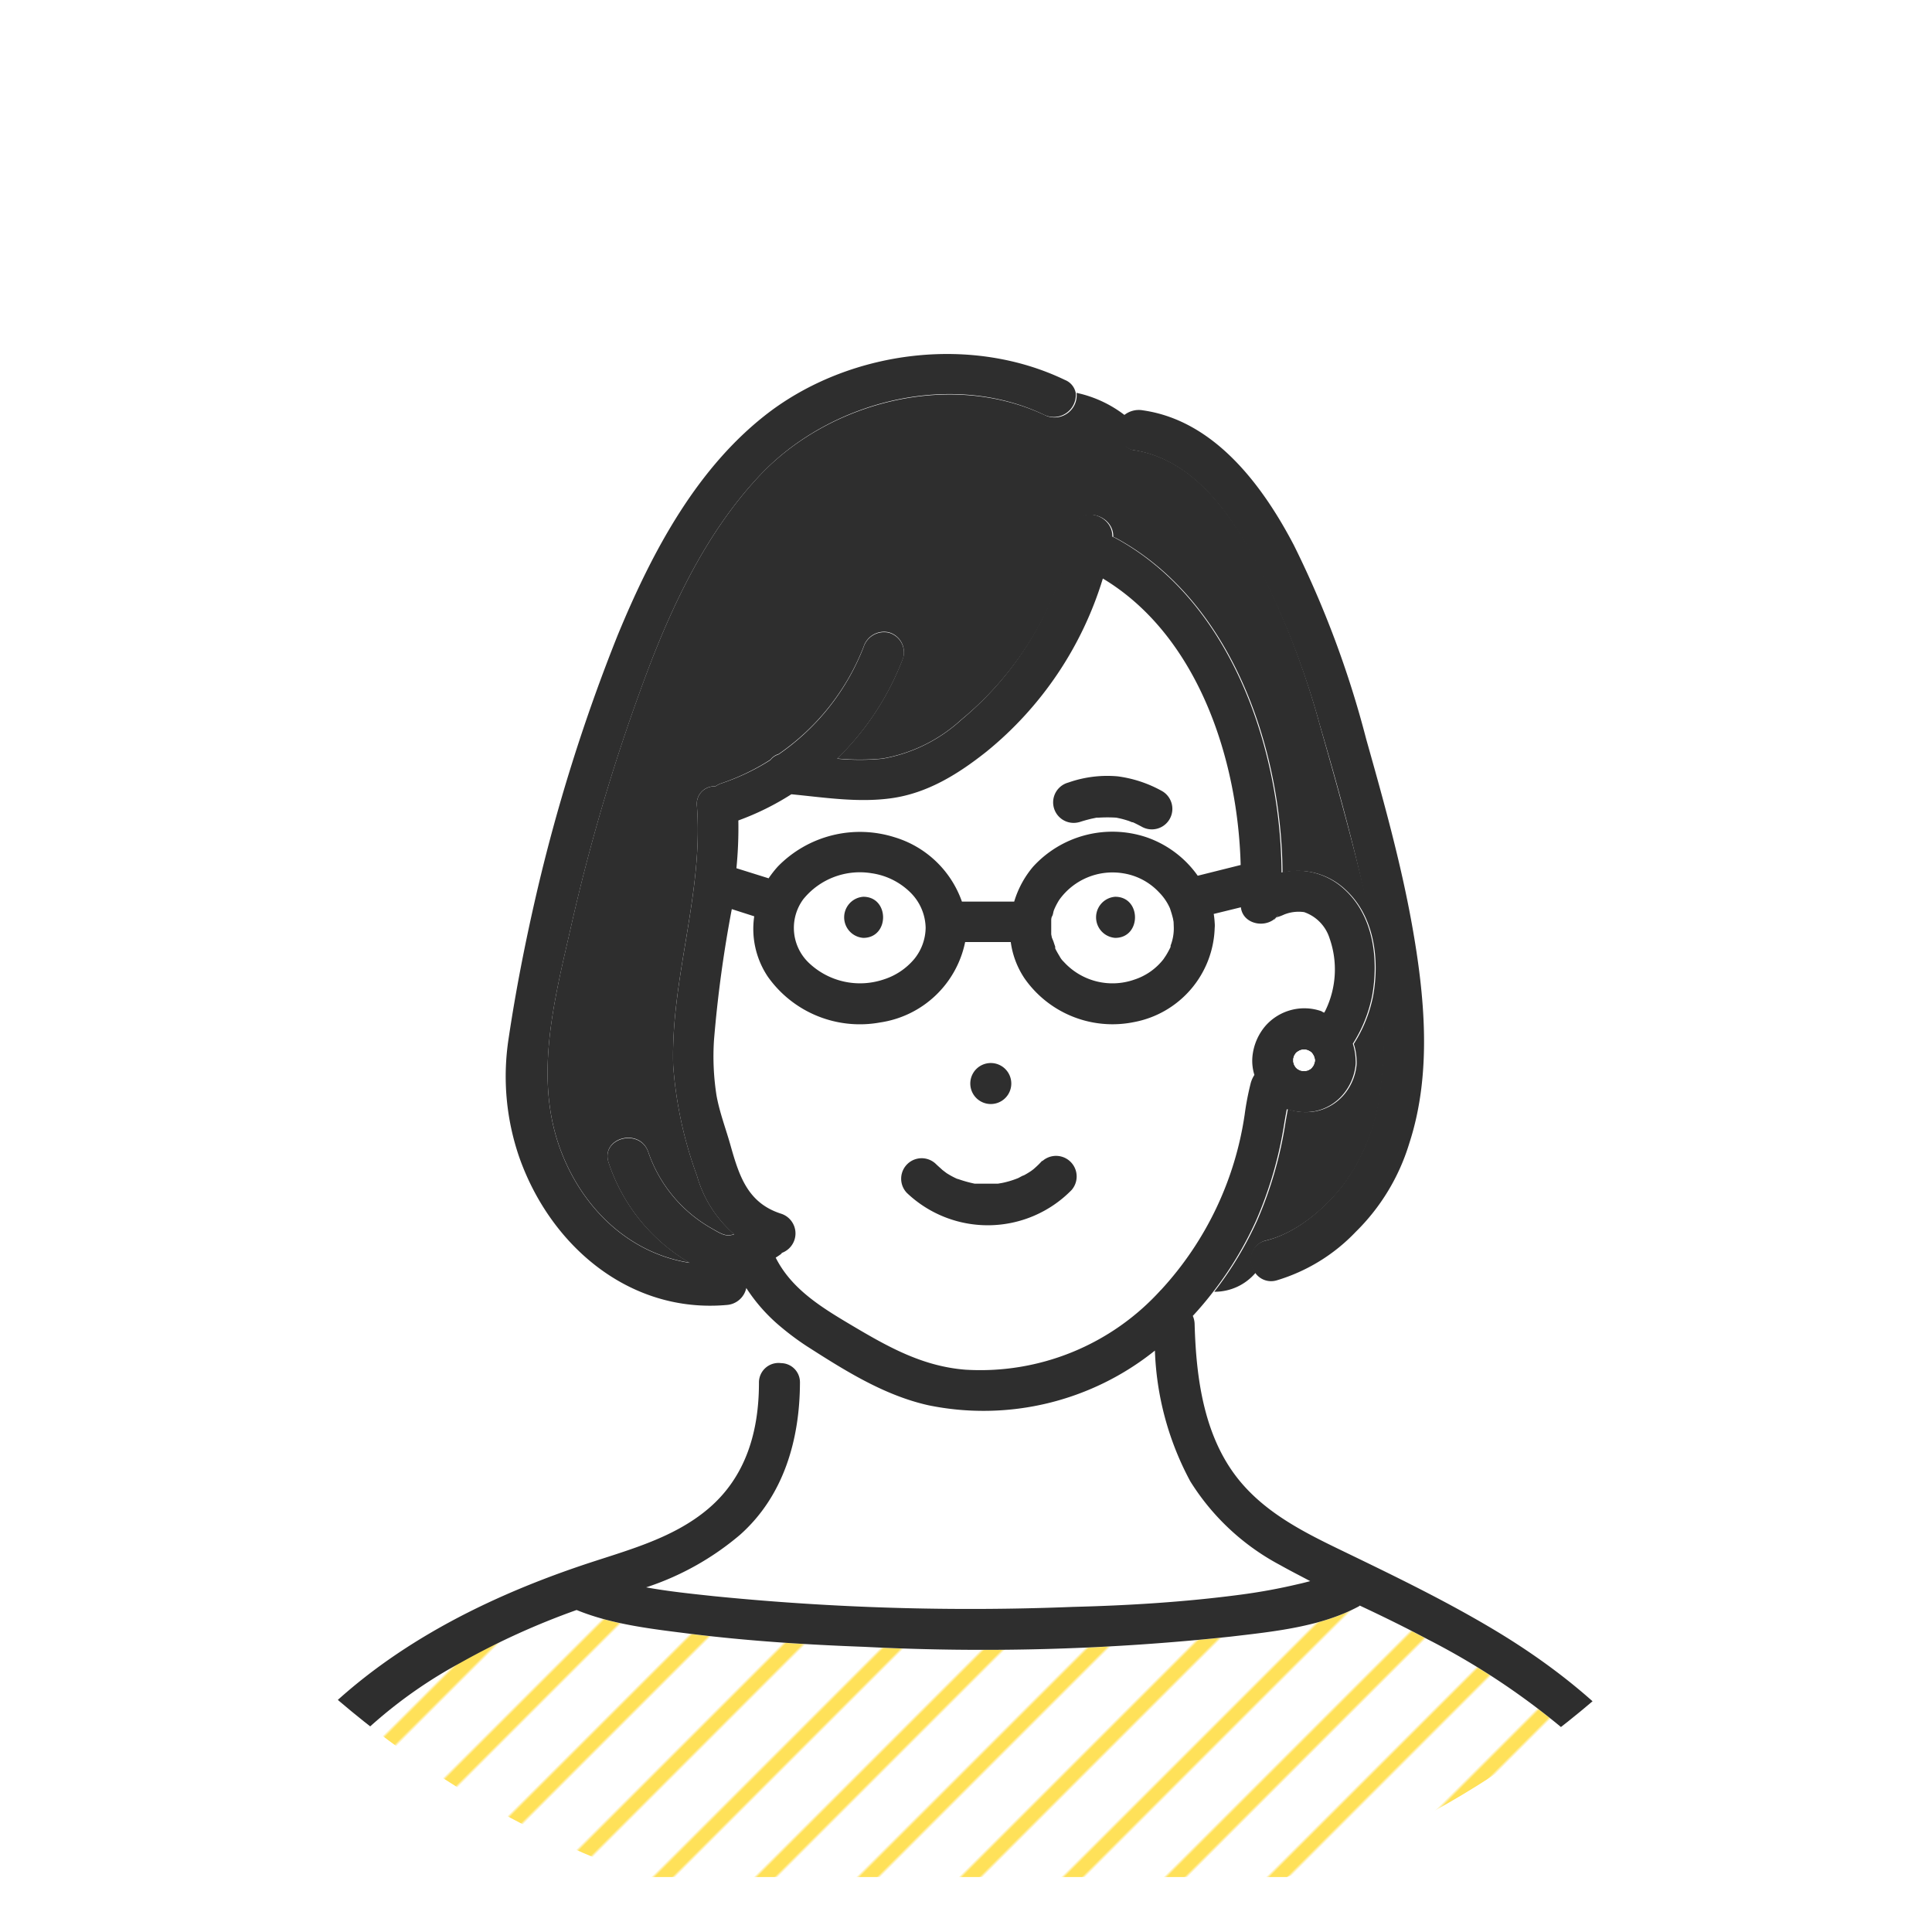 <svg xmlns="http://www.w3.org/2000/svg" xmlns:xlink="http://www.w3.org/1999/xlink" viewBox="0 0 180 180"><defs><style>.cls-1,.cls-3{fill:none;}.cls-2{fill:#fff;}.cls-3{stroke:#ffe159;stroke-miterlimit:10;stroke-width:5px;}.cls-4{clip-path:url(#clip-path);}.cls-5{fill:#ffe159;}.cls-6{fill:url(#新規パターンスウォッチ_1);}.cls-7{fill:#2e2e2e;}</style><clipPath id="clip-path"><circle class="cls-1" cx="90" cy="90" r="90"/></clipPath><pattern id="新規パターンスウォッチ_1" data-name="新規パターンスウォッチ 1" width="25" height="25" patternTransform="translate(699.08 -257.17) rotate(-45) scale(0.27)" patternUnits="userSpaceOnUse" viewBox="0 0 25 25"><rect class="cls-1" width="25" height="25"/><rect class="cls-2" x="24.29" y="24.29" width="26.43" height="26.43"/><rect class="cls-2" x="-0.71" y="24.29" width="26.43" height="26.43"/><rect class="cls-2" x="-25.71" y="24.29" width="26.43" height="26.43"/><rect class="cls-2" x="24.29" y="-0.71" width="26.43" height="26.43"/><line class="cls-3" x1="23.61" y1="12.5" x2="51.39" y2="12.5"/><rect class="cls-2" x="-0.71" y="-0.71" width="26.43" height="26.43"/><line class="cls-3" x1="-1.39" y1="12.5" x2="26.39" y2="12.5"/><rect class="cls-2" x="-25.71" y="-0.71" width="26.43" height="26.43"/><line class="cls-3" x1="-26.39" y1="12.5" x2="1.39" y2="12.5"/><rect class="cls-2" x="24.29" y="-25.71" width="26.43" height="26.43"/><rect class="cls-2" x="-0.71" y="-25.71" width="26.43" height="26.43"/><rect class="cls-2" x="-25.71" y="-25.71" width="26.43" height="26.43"/></pattern></defs><g id="レイヤー_2" data-name="レイヤー 2"><g id="デザイン"><circle class="cls-2" cx="90" cy="90" r="90"/><g class="cls-4"><path class="cls-2" d="M109.36,86.45c0-.06,0-.56,0-.56l-.06-.33c0-.19-.1-.38-.16-.57,0,0-.13-.36-.12-.37a4.94,4.94,0,0,0-1-1.47,5.81,5.81,0,0,0-3.41-1.78,6.1,6.1,0,0,0-6,2.48,6.28,6.28,0,0,0-.43.81,1.86,1.86,0,0,0-.09.24c0,.15-.1.31-.14.47s0,.26-.08.39,0,.1,0,.14v.15c0,.3,0,.61,0,.91v.09l.06.3.09.38c0,.16.1.31.16.47a.45.45,0,0,1,0,.08l0,.09c.13.27.28.52.43.77a1.84,1.84,0,0,0,.36.47,6.14,6.14,0,0,0,6.58,1.67,5.66,5.66,0,0,0,2.73-1.92s.2-.31.2-.3c.09-.14.17-.28.25-.43s.14-.26.2-.4l0-.12A4.43,4.43,0,0,0,109.36,86.45Zm-5.46.93a1.92,1.92,0,0,1,0-3.83C106.36,83.55,106.36,87.38,103.9,87.38Z"/><path class="cls-2" d="M82.31,91.27a6.15,6.15,0,0,0,2.86-1.9,4.7,4.7,0,0,0,1.07-2.92,4.75,4.75,0,0,0-1.35-3.22,6.44,6.44,0,0,0-3.67-1.86,6.78,6.78,0,0,0-6.38,2.42,4.5,4.5,0,0,0,.47,5.88A6.91,6.91,0,0,0,82.31,91.27Zm-1.88-7.72c2.46,0,2.46,3.83,0,3.83A1.92,1.92,0,0,1,80.43,83.55Z"/><path class="cls-5" d="M93,110.28Z"/><path class="cls-6" d="M146.13,161.5a67.67,67.67,0,0,0-13.08-8.74c-2.08-1.11-4.22-2.14-6.36-3.16l-.09.07c-3.57,1.92-8,2.35-11.94,2.82a216.64,216.64,0,0,1-34.17.95c-5.37-.2-10.75-.54-16.08-1.2-3.56-.45-7.35-.86-10.69-2.23a70,70,0,0,0-10.82,4.87,43.48,43.48,0,0,0-18.8,20H155.93A37.78,37.78,0,0,0,146.13,161.5Z"/><path class="cls-7" d="M117,118.56a1.84,1.84,0,0,1,1-3c2.71-.66,5.35-2.82,7.2-5.2a18.5,18.5,0,0,0,3.43-8.82c.88-6.09-.14-12.4-1.47-18.35C125.9,78,124.47,72.8,123,67.67a76.86,76.86,0,0,0-6.45-16.3c-2.44-4.29-5.84-8.71-11-9.45a1.93,1.93,0,0,1-1.34-2.36,1.76,1.76,0,0,1,.59-.87,11.21,11.21,0,0,0-4.5-2.09,2.06,2.06,0,0,1-2.89,2.11C88.72,34.56,77.59,37.34,71.07,44,65.69,49.57,62.31,57,59.72,64.15A179.91,179.91,0,0,0,53.25,86.1c-1.59,7.05-3.68,14.62-.8,21.6,2.15,5.23,6.43,9.1,11.8,9.94a17,17,0,0,1-7.54-9.31c-.8-2.34,2.9-3.33,3.69-1a13,13,0,0,0,5.89,7.1c.95.54,1.35.81,2.11.55a11.21,11.21,0,0,1-3.47-5.46,37.64,37.64,0,0,1-2.21-10.25c-.24-8.12,2.83-16.06,2.21-24.18a1.63,1.63,0,0,1,1.72-1.83,2.33,2.33,0,0,1,.52-.27,20.71,20.71,0,0,0,4.6-2.21,1.53,1.53,0,0,1,.77-.53,21.69,21.69,0,0,0,7.92-10,2,2,0,0,1,2.35-1.34,1.92,1.92,0,0,1,1.34,2.35A25.73,25.73,0,0,1,78,70.67a22.15,22.15,0,0,0,4.23,0,14.57,14.57,0,0,0,7.34-3.63A30,30,0,0,0,100,49.34c.43-2.3,3.78-1.48,3.72.68l.24.1c10.68,5.77,15.45,19.4,15.53,31.19l.32-.07a6.44,6.44,0,0,1,5.57,1.67c2.69,2.48,3.17,6.51,2.54,9.93a13,13,0,0,1-1.79,4.42,5.34,5.34,0,0,1,.26,1.53,2.71,2.71,0,0,1,0,.41,5.06,5.06,0,0,1-1.2,2.82,4.65,4.65,0,0,1-2.58,1.51,5.26,5.26,0,0,1-2.62-.19c-.08.4-.15.81-.22,1.21a36.79,36.79,0,0,1-2.64,9.16,33.06,33.06,0,0,1-4,6.64A5,5,0,0,0,117,118.56Z"/><path class="cls-2" d="M74.53,128.79c0,5.32-1.5,10.59-5.59,14.22a26,26,0,0,1-8.74,4.82c2.1.38,4.23.6,6.29.82a240,240,0,0,0,33.49,1c5.18-.17,10.39-.45,15.54-1.13a53.34,53.34,0,0,0,5.46-1c.38-.08.74-.18,1.09-.27-.94-.49-1.89-1-2.81-1.5a22,22,0,0,1-8.37-7.81,27.68,27.68,0,0,1-3.29-12.17,25.51,25.51,0,0,1-21.08,5.1c-4.15-.92-7.84-3.26-11.37-5.52a25.33,25.33,0,0,1-2.38-1.77V127A1.78,1.78,0,0,1,74.53,128.79Z"/><path class="cls-2" d="M123.84,87.41A3.78,3.78,0,0,0,121.47,85a3.63,3.63,0,0,0-1.87.23,4,4,0,0,1-.48.19.66.66,0,0,0-.24.11c-.23.31-.2.14,0,0s.13-.18.23-.34c-.9,1.43-3.34,1.06-3.53-.64l-2.53.62a7.71,7.71,0,0,1,.09.84,2.32,2.32,0,0,1,0,.46,9.22,9.22,0,0,1-7.54,8.78,10,10,0,0,1-10.18-4.08,8,8,0,0,1-1.28-3.38H89.93A9.49,9.49,0,0,1,82,95.26,10.5,10.5,0,0,1,71.54,91a8,8,0,0,1-1.27-5.67l-2.09-.67a115.67,115.67,0,0,0-1.62,12.21,23.54,23.54,0,0,0,.24,5.17c.28,1.58.87,3.08,1.3,4.62.81,2.86,1.6,5.38,4.69,6.36a1.93,1.93,0,0,1,0,3.69c.33-.1-.38.35-.48.41a.05.05,0,0,1,0,0c1.43,2.85,4.11,4.54,6.85,6.17,3.45,2.05,6.71,3.94,10.8,4.27a22.68,22.68,0,0,0,18.24-7.43,30.66,30.66,0,0,0,7.77-16.33,25.94,25.94,0,0,1,.56-2.92,2.64,2.64,0,0,1,.35-.79,4.39,4.39,0,0,1-.19-1.64,5.15,5.15,0,0,1,1.21-2.92,4.82,4.82,0,0,1,5.19-1.39c.11,0,.2.1.3.14l.1-.18A8.75,8.75,0,0,0,123.84,87.41ZM92.31,99a1.91,1.91,0,0,1,0,3.82A1.91,1.91,0,0,1,92.31,99Zm7.48,11.83a10.93,10.93,0,0,1-15.35.25,1.91,1.91,0,0,1,2.7-2.7c.2.2.42.38.62.57,0,0,0,0,0,0l0,0,.33.22a7.51,7.51,0,0,0,.68.39l.35.17c-.36-.18,0,0,.06,0a11.72,11.72,0,0,0,1.54.43l.15,0,.3,0q.41,0,.81,0c.3,0,.6,0,.9,0h0l.41-.07a8.43,8.43,0,0,0,1.48-.45c.09,0,.44-.2.52-.25a7.45,7.45,0,0,0,.71-.43l.2-.15.19-.17a6.79,6.79,0,0,0,.6-.6,1.92,1.92,0,0,1,2.71,2.71Z"/><path class="cls-2" d="M68.79,76.44a38,38,0,0,1-.13,4.4l3,.94a9.9,9.9,0,0,1,.86-1.1A10.69,10.69,0,0,1,83.33,78a9.57,9.57,0,0,1,6.29,6h4.87a9.06,9.06,0,0,1,1.74-3.21A10,10,0,0,1,106.76,78a9.72,9.72,0,0,1,4.82,3.6l4-1c-.26-10-4.09-21.44-12.84-26.69A33.24,33.24,0,0,1,91.93,70.05c-2.63,2.09-5.5,3.89-8.89,4.36-3.09.43-6.22-.07-9.31-.37A25.07,25.07,0,0,1,68.79,76.44ZM99.56,72.9a10.92,10.92,0,0,1,4.6-.58,11.56,11.56,0,0,1,4.15,1.38,1.91,1.91,0,0,1-1.93,3.3c-.27-.14-.53-.28-.8-.4l-.07,0-.32-.13c-.26-.08-.52-.16-.78-.22l-.37-.08h0a13.14,13.14,0,0,0-1.66,0l-.19,0-.48.1c-.37.09-.74.19-1.1.31a1.91,1.91,0,0,1-1-3.69Z"/><path class="cls-7" d="M100.58,76.59c.36-.12.73-.22,1.1-.31l.48-.1.19,0a13.14,13.14,0,0,1,1.66,0h0l.37.08c.26.06.52.14.78.22l.32.13.07,0c.27.12.53.26.8.4a1.91,1.91,0,0,0,1.93-3.3,11.56,11.56,0,0,0-4.15-1.38,10.92,10.92,0,0,0-4.6.58,1.91,1.91,0,0,0,1,3.69Z"/><path class="cls-7" d="M103.9,83.55a1.92,1.92,0,0,0,0,3.83C106.36,87.38,106.36,83.55,103.9,83.55Z"/><path class="cls-7" d="M92.31,102.86a1.91,1.91,0,0,0,0-3.82A1.91,1.91,0,0,0,92.31,102.86Z"/><path class="cls-7" d="M97.08,108.16a6.79,6.79,0,0,1-.6.6l-.19.17-.2.15a7.45,7.45,0,0,1-.71.43c-.08,0-.43.21-.52.25a8.43,8.43,0,0,1-1.48.45l-.41.07h0c-.3,0-.6,0-.9,0s-.54,0-.81,0l-.3,0-.15,0a11.72,11.72,0,0,1-1.54-.43c-.09,0-.42-.19-.06,0l-.35-.17a7.51,7.51,0,0,1-.68-.39L87.8,109l0,0s0,0,0,0c-.2-.19-.42-.37-.62-.57a1.91,1.91,0,0,0-2.7,2.7,10.93,10.93,0,0,0,15.35-.25,1.92,1.92,0,0,0-2.71-2.71ZM93,110.28Z"/><path class="cls-7" d="M80.43,87.38c2.46,0,2.46-3.83,0-3.83A1.92,1.92,0,0,0,80.43,87.38Z"/><path class="cls-7" d="M139.36,151.94c-4.62-2.78-9.49-5.13-14.35-7.48-3.44-1.66-6.91-3.4-9.42-6.38-3.41-4.05-4.15-9.61-4.29-14.73a2,2,0,0,0-.17-.75c.67-.72,1.3-1.47,1.9-2.25-.65.05-1.33.05-2,.05.68,0,1.36,0,2-.05a33.06,33.06,0,0,0,4-6.64,36.79,36.79,0,0,0,2.64-9.16c.07-.4.14-.81.22-1.21a5.26,5.26,0,0,0,2.62.19A4.65,4.65,0,0,0,125.1,102a5.06,5.06,0,0,0,1.2-2.82,2.71,2.71,0,0,0,0-.41,5.34,5.34,0,0,0-.26-1.53,13,13,0,0,0,1.79-4.42c.63-3.42.15-7.45-2.54-9.93a6.44,6.44,0,0,0-5.57-1.67l-.32.07c-.08-11.79-4.85-25.42-15.53-31.19l-.24-.1c.06-2.16-3.29-3-3.72-.68A30,30,0,0,1,89.57,67.06a14.57,14.57,0,0,1-7.34,3.63,22.15,22.15,0,0,1-4.23,0,25.73,25.73,0,0,0,6.15-9.39,1.92,1.92,0,0,0-1.34-2.35,2,2,0,0,0-2.35,1.34,21.69,21.69,0,0,1-7.92,10,1.53,1.53,0,0,0-.77.53A20.71,20.71,0,0,1,67.17,73a2.33,2.33,0,0,0-.52.27,1.63,1.63,0,0,0-1.72,1.83c.62,8.12-2.45,16.06-2.21,24.18a37.64,37.64,0,0,0,2.21,10.25A11.21,11.21,0,0,0,68.4,115c-.76.26-1.16,0-2.11-.55a13,13,0,0,1-5.89-7.1c-.79-2.31-4.49-1.32-3.69,1a17,17,0,0,0,7.54,9.31c-5.37-.84-9.65-4.71-11.8-9.94-2.88-7-.79-14.55.8-21.6a179.91,179.91,0,0,1,6.47-21.95C62.31,57,65.69,49.57,71.07,44c6.52-6.7,17.65-9.48,26.26-5.33a2.06,2.06,0,0,0,2.89-2.11A15.19,15.19,0,0,0,97,36.25a15.19,15.19,0,0,1,3.22.35,1.63,1.63,0,0,0-1-1.2c-8.62-4.15-19.7-2.81-27.38,2.87C65,43.38,60.77,51.38,57.56,59.15a166,166,0,0,0-7.64,24.38c-1,4.35-1.87,8.77-2.53,13.2a23.1,23.1,0,0,0,1,11.12c2.91,8.23,10.27,14.54,19.33,13.73A2,2,0,0,0,69.53,120a16,16,0,0,0,3.24,3.64v0a25.33,25.33,0,0,0,2.38,1.77c3.53,2.26,7.22,4.6,11.37,5.52a25.51,25.51,0,0,0,21.08-5.1A27.68,27.68,0,0,0,110.89,138a22,22,0,0,0,8.37,7.81c.92.52,1.87,1,2.81,1.5-.35.09-.71.19-1.09.27a53.34,53.34,0,0,1-5.46,1c-5.15.68-10.36,1-15.54,1.13a240,240,0,0,1-33.49-1c-2.06-.22-4.19-.44-6.29-.82A26,26,0,0,0,68.94,143c4.09-3.63,5.58-8.9,5.59-14.22A1.78,1.78,0,0,0,72.77,127v0a1.82,1.82,0,0,0-2.06,1.84c0,4.5-1.2,8.75-4.74,11.74-3.36,2.84-7.74,3.9-11.81,5.28-9.6,3.25-18.94,8.07-25.84,15.65A44.56,44.56,0,0,0,20,174.92H24.1a43.48,43.48,0,0,1,18.8-20A70,70,0,0,1,53.72,150c3.34,1.37,7.13,1.78,10.69,2.23,5.33.66,10.71,1,16.08,1.2a216.64,216.64,0,0,0,34.17-.95c4-.47,8.37-.9,11.94-2.82l.09-.07c2.14,1,4.28,2.05,6.36,3.16a67.67,67.67,0,0,1,13.08,8.74,37.78,37.78,0,0,1,9.8,13.42H160C156.11,164.83,148.55,157.47,139.36,151.94ZM122.51,98.85a1.91,1.91,0,0,1-.1.34c0,.08-.09.16-.14.24l-.14.15-.24.14-.26.07h-.28l-.26-.07-.24-.14-.15-.15-.14-.24c0-.08,0-.17-.07-.26v-.28c0-.09.05-.17.07-.26l.14-.23a1.06,1.06,0,0,1,.15-.15l.24-.14.26-.08h.28l.26.08.24.14a.67.67,0,0,1,.14.15,1.76,1.76,0,0,1,.14.23,2,2,0,0,1,.1.35v.11ZM68.79,76.44A25.07,25.07,0,0,0,73.73,74c3.09.3,6.22.8,9.31.37,3.39-.47,6.26-2.27,8.89-4.36A33.24,33.24,0,0,0,102.75,53.9c8.75,5.25,12.58,16.65,12.84,26.69l-4,1a9.72,9.72,0,0,0-4.82-3.6,10,10,0,0,0-10.53,2.77A9.06,9.06,0,0,0,94.49,84H89.62a9.57,9.57,0,0,0-6.29-6,10.69,10.69,0,0,0-10.86,2.73,9.9,9.9,0,0,0-.86,1.1l-3-.94A38,38,0,0,0,68.79,76.44Zm40.57,10a4.43,4.43,0,0,1-.3,1.66l0,.12c-.06.14-.13.27-.2.4s-.16.29-.25.43c0,0-.17.25-.2.3a5.66,5.66,0,0,1-2.73,1.92,6.14,6.14,0,0,1-6.58-1.67,1.84,1.84,0,0,1-.36-.47c-.15-.25-.3-.5-.43-.77l0-.09a.45.45,0,0,0,0-.08c-.06-.16-.11-.31-.16-.47L98,87.35l-.06-.3V87c0-.3,0-.61,0-.91V85.9s0-.08,0-.14,0-.26.08-.39.1-.32.14-.47a1.86,1.86,0,0,1,.09-.24,6.28,6.28,0,0,1,.43-.81,6.1,6.1,0,0,1,6-2.48A5.81,5.81,0,0,1,108,83.15a4.94,4.94,0,0,1,1,1.47s.12.37.12.37c.06.19.11.38.16.57l.06.33S109.36,86.39,109.36,86.45Zm-23.12,0a4.7,4.7,0,0,1-1.07,2.92,6.15,6.15,0,0,1-2.86,1.9,6.91,6.91,0,0,1-7-1.6,4.5,4.5,0,0,1-.47-5.88,6.78,6.78,0,0,1,6.38-2.42,6.44,6.44,0,0,1,3.67,1.86A4.75,4.75,0,0,1,86.24,86.45Zm21.92,33.74a22.68,22.68,0,0,1-18.24,7.43c-4.09-.33-7.35-2.22-10.8-4.27-2.74-1.63-5.42-3.32-6.85-6.17a.05.05,0,0,0,0,0c.1-.06.81-.51.48-.41a1.93,1.93,0,0,0,0-3.69c-3.09-1-3.88-3.5-4.69-6.36-.43-1.54-1-3-1.3-4.62a23.54,23.54,0,0,1-.24-5.17A115.67,115.67,0,0,1,68.18,84.7l2.09.67A8,8,0,0,0,71.54,91,10.5,10.5,0,0,0,82,95.26a9.49,9.49,0,0,0,7.92-7.49h4.25a8,8,0,0,0,1.28,3.38,10,10,0,0,0,10.18,4.08,9.22,9.22,0,0,0,7.54-8.78,2.32,2.32,0,0,0,0-.46,7.71,7.71,0,0,0-.09-.84l2.53-.62c.19,1.7,2.63,2.07,3.53.64-.1.16-.17.26-.23.34a.66.66,0,0,1,.24-.11,4,4,0,0,0,.48-.19,3.63,3.63,0,0,1,1.87-.23,3.78,3.78,0,0,1,2.37,2.43,8.75,8.75,0,0,1-.39,6.75l-.1.18c-.1,0-.19-.1-.3-.14a4.82,4.82,0,0,0-5.19,1.39,5.15,5.15,0,0,0-1.21,2.92,4.39,4.39,0,0,0,.19,1.64,2.64,2.64,0,0,0-.35.79,25.94,25.94,0,0,0-.56,2.92A30.66,30.66,0,0,1,108.16,120.19Z"/><path class="cls-7" d="M131.55,86.15c-1.05-5.85-2.66-11.6-4.27-17.31a92.76,92.76,0,0,0-6.74-18.06c-2.91-5.56-7.4-11.6-14.06-12.55a2.17,2.17,0,0,0-1.76.46,11.15,11.15,0,0,1,2.48,2.66,11.15,11.15,0,0,0-2.48-2.66,1.76,1.76,0,0,0-.59.87,1.93,1.93,0,0,0,1.34,2.36c5.2.74,8.6,5.16,11,9.45A76.86,76.86,0,0,1,123,67.67c1.51,5.13,2.94,10.32,4.1,15.54,1.33,6,2.35,12.26,1.47,18.35a18.5,18.5,0,0,1-3.43,8.82c-1.85,2.38-4.49,4.54-7.2,5.2a1.84,1.84,0,0,0-1,3,4.53,4.53,0,0,0,.45-.71,4.53,4.53,0,0,1-.45.71,1.8,1.8,0,0,0,2,.71,16.8,16.8,0,0,0,7.36-4.51,19.48,19.48,0,0,0,5-8.26C133.43,100,132.74,92.78,131.55,86.15Z"/><path class="cls-7" d="M118.88,85.51c-.2.14-.23.31,0,0Z"/><path class="cls-2" d="M122.13,98l-.24-.14-.26-.08h-.28l-.26.08-.24.14a1.06,1.06,0,0,0-.15.15l-.14.23c0,.09,0,.17-.07.26v.28c0,.09.05.18.07.26l.14.24.15.15.24.14.26.07h.28l.26-.07.24-.14.14-.15c0-.08.1-.16.14-.24a1.91,1.91,0,0,0,.1-.34v-.11a2,2,0,0,0-.1-.35,1.76,1.76,0,0,0-.14-.23A.67.67,0,0,0,122.13,98Z"/></g></g></g></svg>